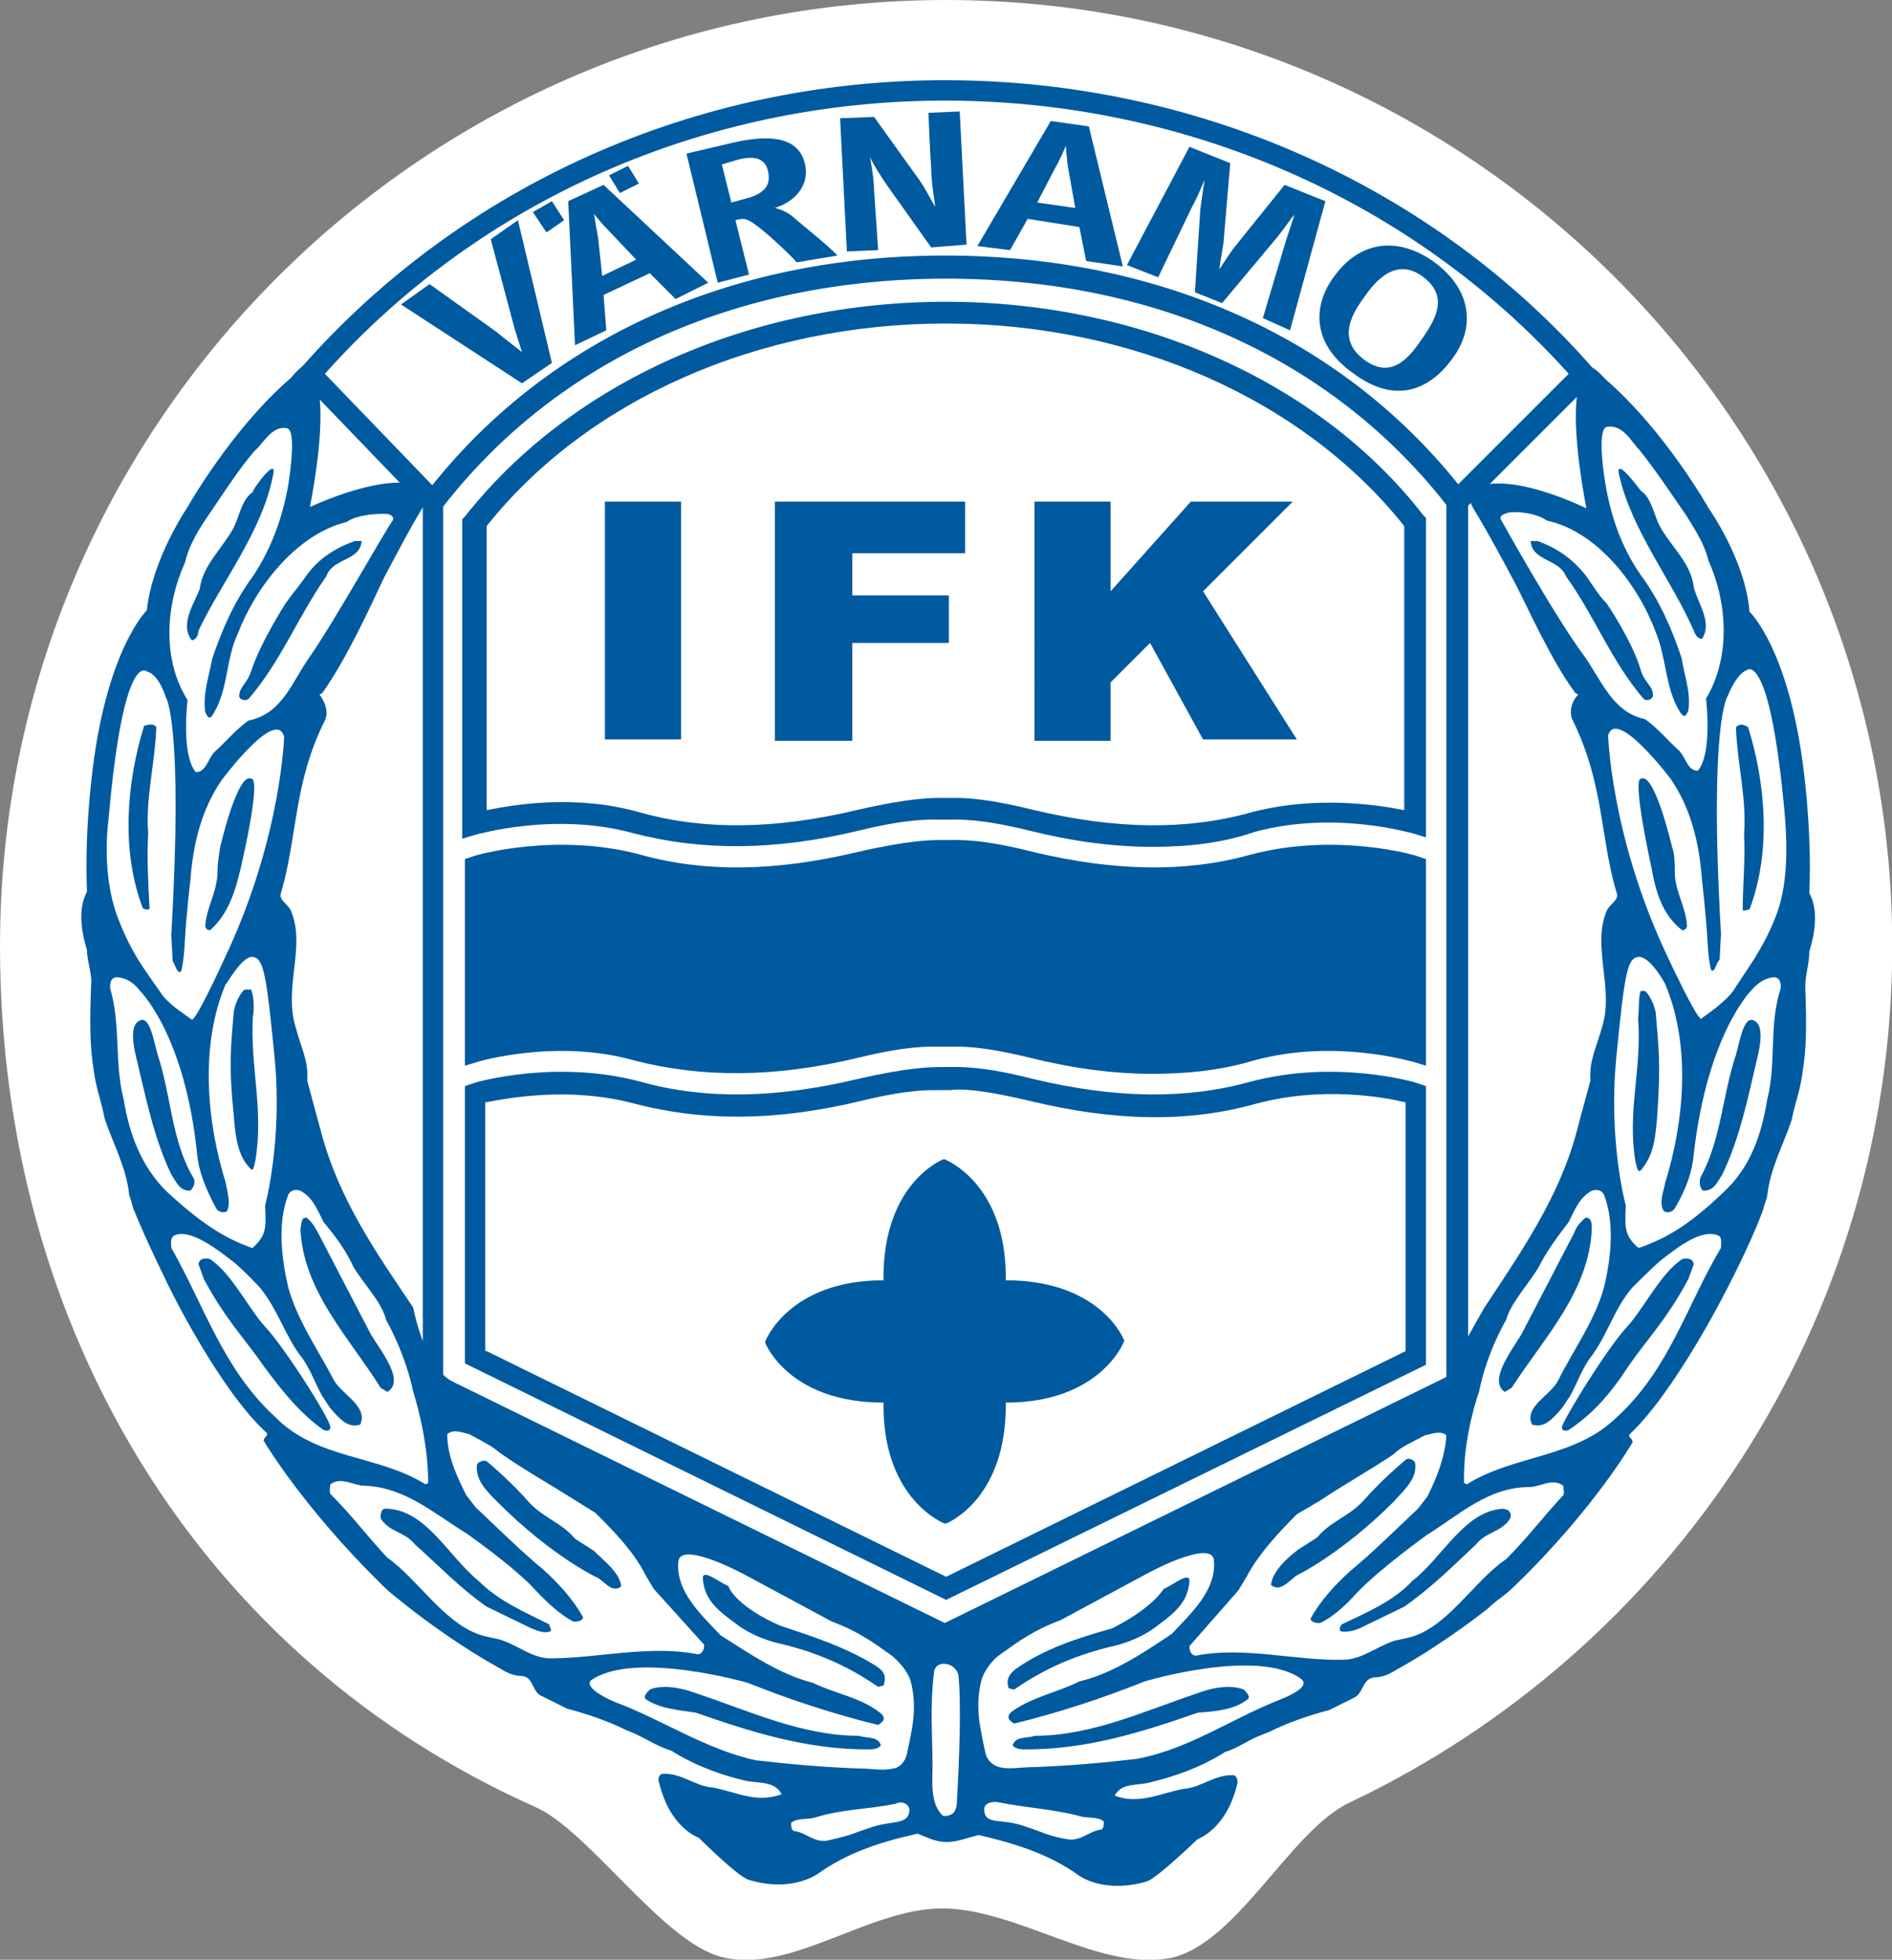 <svg height="315.939" width="305" xmlns="http://www.w3.org/2000/svg"><rect width="100%" height="100%" fill="#808080" stroke="none"/><g transform="translate(-97.5 -111.018)"><path d="m496.396 260.15c0 98.417-57.704 183.38-141.253 223.031-15.222 7.079-29.028 36.109-46.022 40.357-18.407 4.248-40.358-12.744-60.182-12.744-19.117 0-39.296 16.992-56.997 12.744-15.577-3.541-35.048-33.278-49.208-39.296-86.381-38.587-139.13-123.551-139.13-224.092 0-135.942 110.454-246.396 246.396-246.396 135.942 0 246.396 110.454 246.396 246.396z" fill="#fff" transform="translate(95.27 102.505) scale(.619)"/><g transform="translate(95.27 102.505) scale(.619)"><path d="m246.106 492.74c4.957 1.769 7.788 0 12.39-1.063 9.204 2.124 18.41 4.955 26.197 10.62 4.957 3.187 12.037 3.187 17.702 1.416 2.831-1.062 13.098-10.974 13.098-10.974 0 0 7.435-2.479 10.267-14.162.354-.707 0-2.124-.708-2.478-4.956-.354-8.496 3.187-13.099 3.54-6.02 1.062-11.682 4.248-18.055 1.771 1.77-3.54 6.373-2.478 9.559-3.54 12.036-2.832 19.116-7.789 19.116-7.789 3.541-1.063 6.019-3.187 9.913-4.602l1.77-.709c4.956-2.478 10.267-4.248 15.577-5.664l6.372-3.186c2.478-1.063 2.124-4.957 5.311-5.311 2.478 0 4.248-1.062 6.019-2.124 12.744-7.081 23.719-15.931 23.719-15.931 2.124-2.124 4.248-3.187 6.726-5.664 20.888-20.179 30.8-37.525 30.8-37.525 0-1.063-1.416-1.417-.707-2.124 11.683-10.976 24.78-36.819 24.78-36.819 0 0 6.727-12.744 9.912-21.594.354-1.417.709-2.124 1.063-3.541.708-7.079 4.248-13.451 6.372-19.824 1.062-5.31 2.124-7.081 2.832-12.392 1.063-6.372 1.063-12.39.709-22.303 0-3.186 1.062-6.018 1.062-9.204 1.416-4.603 2.479-10.621 0-15.223.354-8.497 0-16.639-.708-24.782l-.354-3.54c-3.541-34.694-14.516-44.96-14.516-44.96-1.062-13.453-10.62-26.905-10.62-26.905 0 0-11.329-20.18-26.905-33.632 0 0-4.248-4.956-4.603-2.478 0 0-6.726 2.124-.354 36.11 0 0-20.533-10.267-29.737-4.957 0 0-2.124 1.062.708 5.664 2.831 4.602 7.08 12.391 10.266 18.409 3.187 6.019 9.559 20.533 15.931 29.03l.709.354c-1.771 1.77-2.479 4.602-1.416 6.726 8.142 16.639 7.08 30.091 11.328 44.606 1.062 2.124-1.77 3.186-2.479 4.956-3.895 9.205 1.771 19.824-1.062 29.738-1.771 6.372-3.54 9.203-3.187 14.514 0 0-2.832 10.268-3.539 13.1-4.604 17.348-14.516 31.507-24.074 46.022 0 0-4.602 7.787-10.62 19.47 0 0-1.771 4.248-12.391 10.268-10.621 6.373-16.993 3.187-36.11 16.639 0 0-7.079 3.186-28.321 14.868-20.887 11.683-27.613 9.205-44.252 21.241l-3.894 1.416c-6.373 4.956-9.205 0-9.205 0-16.639-12.39-25.843-11.328-47.084-23.011-20.887-11.683-27.967-13.808-27.967-13.808-18.763-13.452-25.843-11.328-36.11-17.347-10.62-6.372-12.39-10.267-12.39-10.267-7.789-3.54-10.621-19.471-10.621-19.471-9.559-14.16-19.471-28.321-24.074-46.021-.708-2.479-3.54-13.1-3.54-13.1.354-5.311-1.417-7.788-3.186-14.514-2.833-10.267 2.832-20.533-1.062-29.738-.708-1.771-3.541-2.833-2.479-4.957 4.248-14.869 3.186-28.321 11.328-44.606 1.063-2.124 0-4.956-1.416-6.726l.708-.354c6.372-8.851 13.099-23.72 15.931-29.738 3.186-6.018 7.08-13.452 9.913-18.055 2.832-4.603.708-5.665.708-5.665-8.851-4.956-29.737 4.957-29.737 4.957 6.372-33.632-.354-36.109-.354-36.109-.354-2.833-4.602 2.478-4.602 2.478-15.577 13.453-26.906 33.632-26.906 33.632 0 0-9.204 13.453-10.621 26.905 0 0-10.975 10.62-14.514 44.96l-.354 3.541c-.708 7.788-1.062 16.284-.708 24.781-2.479 4.602-1.417 10.621 0 15.223 0 3.186 1.416 6.019 1.062 9.205-.354 9.911-.354 15.576.708 22.303.708 4.955 1.77 7.079 2.832 12.39 2.124 6.372 5.665 12.745 6.373 19.824.354 1.063.708 2.124 1.062 3.541 3.54 8.852 9.913 21.596 9.913 21.596 0 0 12.745 25.842 24.781 36.817.708.707-.708 1.062-.708 2.124 0 0 9.913 16.992 30.8 37.525 2.478 2.479 4.602 3.895 6.726 5.665 0 0 10.975 8.85 23.72 15.931 1.77 1.062 3.54 2.124 6.018 2.124 3.186.354 2.478 4.248 5.31 5.311l6.373 3.186c5.31 1.416 10.62 3.187 15.576 5.664l1.771.709c3.894 1.769 6.373 3.539 9.912 4.602 0 0 7.081 4.956 19.117 7.788 3.186.708 7.789 0 9.558 3.541-6.726 2.478-12.036-.709-18.055-1.771-4.602-.354-8.142-3.895-13.098-3.54-1.062.354-1.062 1.77-.708 2.478 2.833 11.683 10.267 14.16 10.267 14.16 0 0 10.266 10.268 13.098 10.976 5.665 1.77 12.391 1.77 17.701-1.417 7.788-5.664 16.639-8.496 26.197-10.62" fill="#005a9f"/><path d="m84.32 184.745c-4.603 6.372-7.081 14.869-15.931 16.639-3.186 2.124-6.372 6.018-8.851 8.142-1.77 1.77-2.124 4.956-4.602 5.31h-.354c-3.894-4.602-2.124-18.763-2.124-18.763-6.727-10.62-5.665-24.781-.708-35.756 1.063-4.248 2.832-7.435 5.664-11.683 3.895-5.664 8.143-12.39 12.391-17.346 2.478-2.125 4.602-6.727 8.496-6.019 2.832.354.354 14.869.354 14.869-1.416 8.143-4.249 16.285-9.205 23.719-4.956 6.726-8.142 14.161-10.62 21.595-.708 4.248-2.479 8.85-1.77 13.807.354.708 1.062 2.478 2.124.354 3.894-6.372 3.186-14.16 6.373-20.887 4.602-12.037 15.222-25.844 28.321-29.03 2.479-1.77 7.08-2.124 9.913-2.124 1.062 0 2.478.354 2.125 1.771-.355-.354-14.516 25.135-21.596 35.402z" fill="#fff"/><path d="M74.762 137.307c-2.832 14.869-13.453 27.967-19.471 40.712 0 1.062-.708 2.478-1.77 2.478-3.186-4.249.708-9.559 2.124-13.453.708-6.018 6.019-10.621 8.851-15.931 1.416-2.832 2.125-7.435 4.956-9.205-.355-.353 6.372-9.557 5.31-4.601zM77.948 170.938c1.77-2.478 3.541-4.602 5.31-7.08 3.187-4.603 7.789-7.435 12.745-9.205h1.77v0c-.354 5.311-7.434 4.249-9.204 9.205-7.435 10.62-11.683 21.949-20.179 31.861-.708.708-2.478.354-2.478-.708 0-2.478 2.124-3.186 3.186-6.727 2.478-7.433 8.85-17.346 8.85-17.346z" fill="#005a9f"/><path d="m53.521 279.267c-2.478-1.77-6.372-4.248-8.142-7.08-3.895-5.664-7.435-9.912-10.975-19.117-3.186-8.142-3.541-18.055-2.479-26.551 3.895-43.898 9.913-37.879 9.913-37.879 3.187.708 4.956 6.726 4.956 6.726 0 0 4.603 6.372 1.417 61.953l.354 6.727c.708 1.062 1.062 3.186 2.124 2.832 0 0 .708-1.416 1.062-8.142.354-6.727 1.416-15.577 1.416-15.577.708-9.558 2.833-18.408 8.143-26.197 0 0 14.161-19.117 16.285-11.329 0 0-.708 25.489-14.515 55.581-9.205 20.177-9.559 18.053-9.559 18.053z" fill="#fff"/><path d="M44.316 203.154c-.354 9.558-2.833 18.409-2.124 27.613-.354 6.372 0 13.099.354 19.471 0 .708-1.416.354-1.77 0-5.664-14.869-4.248-32.57.354-47.439 1.062-.353 2.478-.707 3.186.355zM66.265 239.971c-1.416 6.019-3.186 11.683-7.789 15.931-.708.354-1.416-.354-1.416-1.062.354-4.956 3.186-8.85 3.186-14.16 0-1.771.354-4.249.708-6.373 0 0 4.603-19.825 8.142-17.701.001 0 2.834-1.416-2.831 23.365z" fill="#005a9f"/><path d="m69.451 262.982c2.832.354 3.541 4.602 5.665 26.197 2.124 21.596-2.478 38.589-2.478 38.589.354 6.372 0 7.787-2.832 10.62-.354.353-.354.353-.708.353-5.664-2.124-11.683-4.955-22.303-14.868-6.372-6.373-9.558-14.869-10.974-23.718-2.478-9.559-.708-19.472-3.54-29.03 0-1.062 0-2.479 1.416-2.832 0 0 3.54-.354 6.373 3.539 0 0 11.682 11.33 14.869 42.482.354 4.248 2.124 8.851 4.956 14.161.354.707 1.77 1.417 2.832.707 1.062-2.124 0-5.31-.354-7.434-4.957-15.932-6.727-35.756 0-51.686.352.001 4.247-7.434 7.078-7.08z" fill="#fff"/><path d="M69.097 271.832c.708 1.771.708 5.311.354 6.728-.708 13.099 2.832 24.072.708 37.172-.708 3.54-.708 3.186-2.478 1.062-2.479-3.541-2.833-8.142-3.187-12.39-1.416-13.807-.708-18.41 0-27.261.354-2.124 1.77-4.956 2.832-5.663h1.77v.352zM44.67 288.473c3.541 10.62 3.541 22.303 9.205 31.861.708 1.062.354 2.477-.708 3.539-2.832 0-3.54-2.124-4.956-4.249-4.603-9.558-6.727-20.531-9.204-30.799-.708-2.832-1.417-7.435.354-8.85 3.185-2.832 4.247 4.957 5.309 8.498z" fill="#005a9f"/><path d="m89.63 380.516c2.478 2.832 4.603 5.311 7.789 4.249 2.124-4.604-4.603-7.789-6.727-11.328-4.248-8.144-9.559-15.578-12.037-24.428-1.77-7.789-2.832-16.64 0-24.074.708-1.414 2.124-1.414 3.186-1.062 3.186 1.771 4.248 4.603 6.019 8.144v0c3.54 4.248 6.018 7.787 7.788 11.683 2.479 4.248 7.435 9.203 8.497 13.807 0 0 4.957 8.496 7.081 18.762 0 0 3.894 11.683 3.894 23.72l-.708.353c-12.391-7.786-28.322-6.372-39.296-17.699-13.453-12.391-18.409-29.03-26.905-43.899 0-1.062-.354-2.477.708-3.186 4.248-2.125 12.037 4.248 14.869 6.372 2.478 1.771 7.434 7.081 7.434 7.081 4.957 6.019 6.727 13.098 11.329 18.763 2.124 3.187 3.186 6.372 4.956 9.559z" fill="#fff"/><path d="M72.638 359.275c-4.249-4.604-8.851-14.162-14.515-17.7-1.062 0-2.479-.355-2.833 1.414l1.416 3.896c5.665 10.621 10.975 15.932 15.577 22.656 4.957 6.727 9.559 12.392 15.577 16.64 0 0 1.77.708 1.77-.709.354-1.415-11.682-20.532-16.992-26.197zM100.251 361.399c2.832 4.603 8.851 12.037 4.248 14.868l-1.77-1.062c-8.143-13.1-20.179-25.135-20.887-41.42.354-1.063 0-3.187 1.771-2.832 1.77 1.77 1.77 2.124 2.832 3.894z" fill="#005a9f"/><path d="m186.985 442.115c0 1.062-.354 2.478-1.77 2.478-12.39-2.478-26.197 1.063-38.234 1.063-4.956 0-8.496-3.54-13.452-4.956l-3.187-.708c-10.267-2.124-17.701-14.869-25.843-20.533-5.31-5.665-9.204-10.975-14.869-16.639-.354-.708 0-1.77 0-2.479 2.832-2.124 6.018.355 8.851.355 10.621.354 18.409 7.434 26.551 12.391 0 0 12.745 8.851 18.409 15.223 6.019 6.372 9.558 7.788 9.558 7.788.708 0 2.125 0 2.479-1.063-2.479-4.602-6.373-8.85-10.267-12.39-6.019-4.957-12.037-10.976-17.701-16.285l-2.478-3.187c-2.479-4.957-4.957-10.267-4.957-15.93 1.771-1.417 3.895-.354 5.665 0v0c3.186 1.77 5.664 2.831 8.142 4.955 6.019 4.249 12.391 7.789 19.117 12.036l5.665 3.541c4.603 4.603 9.913 9.912 13.099 16.285l2.124 3.539z" fill="#fff"/><path d="M158.31 417.688c2.478 2.479 6.727 5.664 7.081 9.205-2.479 2.124-4.603-1.771-6.727-2.479 0 0-11.683-5.664-25.135-19.117-2.833-2.832-6.373-6.019-5.665-10.267.708-.708 1.77-1.063 2.478-.708 0 0 6.018 4.956 10.974 10.621 3.895 4.248 8.497 5.311 12.037 9.559zM130.342 432.203c-7.081-4.957-12.391-10.621-18.763-16.286-2.478-3.186-6.726-3.186-8.85-6.726 0-1.416 0-2.832 2.124-2.478 9.913.707 15.577 12.39 23.365 18.762v0c5.311 5.311 12.036 8.143 18.409 11.329 0 .708.708 1.063.354 1.771-1.416.707-3.186 0-4.956-.708z" fill="#005a9f"/><path d="m157.602 451.319c11.329-7.789 40.712.708 40.712.708 10.621 4.248 22.303 8.143 33.986 10.975 1.77-1.062 2.124-2.124 0-3.54-5.31-3.894-11.329-4.603-16.993-7.435-8.497-2.124-16.285-7.435-24.074-12.39-4.956-5.311-11.683-11.329-10.974-19.117.354-5.311 14.869 2.124 14.869 2.124l2.124 1.062 23.011 12.391c6.727 2.479 10.621 5.31 15.577 8.851 2.124 1.77 4.248 4.248 4.957 6.727 1.77 7.08.354 12.391-1.062 19.116-.708 2.479-2.479 3.54-3.541 3.54-2.832.709-5.31 0-9.204 0-9.205-.354-17.347-1.062-26.551-2.124-13.099-2.831-24.427-10.62-36.818-15.223-8.851-3.895-6.019-5.665-6.019-5.665z" fill="#fff"/><path d="m206.81 437.158v0c8.497 2.833 17.347 5.665 25.135 10.621 2.124 1.416 2.478 2.832 1.77 4.956l-1.416.354c-8.143-5.664-16.639-9.203-25.843-11.327-3.187-.709-7.789-2.479-10.975-4.957-4.249-3.187-8.497-6.019-8.85-12.036 0-2.479 4.248 1.063 6.726 2.124 0 .707 2.832 5.664 13.453 10.265z" fill="#005a9f"/><path d="m252.831 482.473c0 3.187-1.062 4.248-3.539 4.248-3.54-2.832-2.833-9.558-2.833-12.391 0-8.85-.708-15.576.354-24.78 0-1.416 1.062-2.479 2.478-2.479 3.187 0 3.895 2.832 3.895 2.832 1.062 9.913-.355 32.57-.355 32.57z" fill="#fff"/><path d="m185.215 454.859v0c13.807 4.603 27.259 10.975 42.128 10.975 1.771.708 4.957 0 5.665 2.479-.708 1.063-2.479 1.063-3.541 1.063-15.931 0-30.445-4.604-44.606-9.559-4.602-.709-9.559-1.063-13.098-3.541-.708-.707.354-1.77 1.062-2.478 0 0 3.894-2.124 12.39 1.061z" fill="#005a9f"/><path d="M240.441 484.951c0 3.54-3.186 3.186-6.727 3.895-2.124.354-3.894 1.062-6.018 1.77-3.54 1.416-5.664 1.77-8.496 2.479-3.541.708-5.665-2.124-8.851-2.479-.708-.354-.708-1.062-.708-2.124 1.77-1.416 4.248-.708 6.372-1.416 6.727-2.124 13.807-2.124 20.887-3.54 1.063-.71 3.187-.354 3.541 1.415zM394.438 148.989c-.354-1.063 1.063-1.417 2.125-1.77 2.832-.354 7.434.354 9.912 2.124 13.099 2.832 23.72 16.639 28.321 29.029 2.832 6.727 2.478 14.869 6.372 20.888 1.416 2.124 1.771 0 2.124-.354.709-4.956-1.062-9.204-1.771-13.807-2.478-7.434-5.663-14.869-10.62-21.595-4.956-7.08-7.788-15.222-9.204-23.719 0 0-2.479-14.161.354-14.869 4.249-.708 6.373 3.894 8.497 6.018 4.248 5.311 8.496 11.683 12.391 17.347 2.832 4.602 4.602 7.434 5.664 11.683 4.957 10.974 5.664 25.135-.708 35.755 0 0 1.771 14.161-2.124 18.763h-.354c-2.478-.354-2.832-3.54-4.602-5.31-2.479-2.124-5.665-6.018-8.851-8.143-8.497-1.77-11.328-10.266-15.932-16.638-7.432-9.913-21.594-35.402-21.594-35.402z" fill="#fff"/><path d="M430.902 141.555c2.832 1.77 3.541 6.727 4.957 9.204 2.832 5.311 8.143 9.559 8.85 15.931 1.063 4.249 4.957 9.205 2.124 13.453-1.062 0-1.77-1.062-2.124-2.124-5.664-13.099-16.284-26.198-19.471-40.712-1.061-4.956 5.664 4.248 5.664 4.248zM430.902 188.285c1.063 3.541 3.187 3.894 3.187 6.727-.354 1.062-1.77 1.416-2.479.708-8.496-9.913-12.744-21.595-20.179-31.861-1.771-4.603-8.85-3.894-9.205-9.205v0h1.771c4.957 1.77 9.205 4.602 12.745 9.205 1.771 2.478 3.186 4.956 5.31 7.08 0-.001 6.726 9.912 8.85 17.346z" fill="#005a9f"/><path d="m436.921 260.858c-13.807-30.091-14.515-55.581-14.515-55.581 2.124-7.435 16.285 11.328 16.285 11.328 5.311 7.789 7.435 16.639 8.142 26.198 0 0 1.063 9.204 1.417 15.577.354 6.727 1.062 8.142 1.062 8.142 1.063.354 1.063-1.77 2.124-2.832l.354-6.727c-3.187-55.58 1.771-61.953 1.771-61.953 0 0 2.124-5.664 4.955-6.727 0 0 6.019-5.664 9.913 37.88.707 8.851.707 18.763-2.479 26.551-3.54 8.851-7.435 13.453-10.975 19.116-1.771 2.479-5.664 5.311-8.143 7.082.001.355-.353 2.479-9.911-18.054z" fill="#fff"/><path d="M455.685 203.154c1.062-1.062 2.124-.708 3.186 0 4.603 14.869 6.018 32.569.354 47.438-.354 0-1.771.708-1.771 0 0-6.018.709-13.098.355-19.471.707-9.558-1.771-18.409-2.124-27.967zM430.902 216.606c3.541-2.124 8.143 17.701 8.143 17.701.709 1.77.709 4.602.709 6.373 0 5.31 2.831 8.85 3.186 14.16 0 .708-.708 1.417-1.417 1.062-4.955-3.894-6.726-9.912-7.788-15.931-5.31-24.781-2.833-23.365-2.833-23.365z" fill="#005a9f"/><path d="m437.274 270.063c6.728 15.93 4.957 35.754 0 51.686-.354 2.124-1.77 5.31-.354 7.434 1.063.71 2.478 0 2.833-.707 3.186-5.311 4.602-9.913 4.955-14.161 3.541-31.152 14.869-42.482 14.869-42.482 3.186-3.894 6.372-3.539 6.372-3.539 1.417.354 1.417 1.77 1.417 2.832-3.187 9.559-1.063 19.472-3.541 29.03-1.416 8.849-4.248 17.345-10.975 23.718-10.62 10.268-16.639 12.744-22.303 14.868 0 0-.354 0-.709-.353-2.831-2.833-3.186-4.248-2.831-10.62 0 0-4.603-16.641-2.479-38.589 2.124-21.595 2.832-25.843 5.665-26.197 3.188-.355 7.081 7.08 7.081 7.08z" fill="#fff"/><path d="M430.902 271.832h1.063c1.062.71 2.479 3.541 2.832 5.665.708 8.852 1.416 13.1.354 27.259-.354 4.248-.707 8.851-3.186 12.392-1.416 2.124-1.77 2.477-2.479-1.062-2.124-13.1 1.771-24.075.709-37.172.354-2.124 0-5.31.707-7.082zM455.685 288.473c1.062-3.541 2.124-11.33 5.31-8.497 1.77 1.415 1.063 6.018.354 8.85-2.478 10.62-4.602 21.241-9.204 30.799-1.416 2.125-2.124 4.249-4.956 4.249-1.062-.708-1.062-2.478-.708-3.539 5.309-9.56 5.663-21.242 9.204-31.862z" fill="#005a9f"/><path d="m412.494 377.33c1.771-3.187 2.832-6.372 4.956-9.559 4.602-5.665 6.372-13.1 11.328-18.763 0 0 5.311-5.31 7.435-7.081 2.832-2.124 10.267-8.497 14.868-6.372 1.063.354.709 2.124.709 3.186-8.851 14.869-13.453 31.509-26.905 43.899-10.976 10.975-26.906 9.913-39.296 17.699l-.708-.353c-.354-12.037 3.895-23.72 3.895-23.72 2.124-10.62 7.079-18.762 7.079-18.762 1.063-4.248 6.019-9.559 8.496-13.807 1.771-3.541 4.249-7.082 7.789-11.683v0c1.77-3.541 2.832-6.372 6.018-8.144 1.063-.353 2.479-.353 3.187 1.062 2.833 7.435 1.771 16.641 0 24.074-2.478 8.85-7.788 15.932-12.036 24.428-2.124 3.894-8.85 6.725-6.726 11.328 3.186 1.062 5.31-1.417 7.788-4.249z" fill="#fff"/><path d="M410.37 385.472c0 1.417 1.77.709 1.77.709 6.373-4.248 10.975-9.558 15.576-16.64 4.604-6.725 9.913-12.035 15.577-22.656l1.416-3.896c-.354-1.77-1.77-1.414-2.831-1.414-5.665 3.538-10.268 13.097-14.516 17.7-5.31 5.665-16.992 24.782-16.992 26.197zM413.556 334.848c.709-1.77 1.063-2.124 2.833-3.894 1.769-.354 1.769 1.77 1.769 2.832-.707 16.285-12.39 28.32-20.886 41.42l-1.771 1.062c-4.248-2.831 1.416-10.266 4.248-14.868z" fill="#005a9f"/><path d="m326.114 427.955l2.124-3.541c3.186-6.018 8.496-11.683 13.098-16.285l6.02-3.539c6.372-4.25 12.744-7.788 19.116-12.036 2.124-2.124 4.956-3.187 8.142-4.958v0c1.771-.353 4.248-1.415 5.665 0-.354 5.665-2.479 10.976-4.956 15.932l-2.479 3.187c-5.664 5.31-11.682 11.328-17.701 16.284-3.895 3.54-7.787 7.788-10.267 12.391.354 1.063 1.771 1.063 2.479 1.063 0 0 3.893-1.417 9.558-7.789 6.018-6.372 18.409-15.223 18.409-15.223 8.496-5.311 15.931-12.39 26.551-12.39 2.833 0 6.019-2.479 8.851-.354 0 .707.354 1.77 0 2.478-5.311 5.665-9.204 10.976-14.869 16.639-8.496 5.664-15.576 18.409-25.843 20.533l-3.187.708c-4.602 1.416-8.496 4.957-13.452 4.957-12.037.354-25.844-3.541-38.234-1.063-1.416 0-1.77-1.417-1.77-2.479z" fill="#fff"/><path d="M346.646 414.148c3.54-4.249 8.143-5.311 12.036-9.559 4.957-5.664 10.976-10.622 10.976-10.622.707-.707 2.124 0 2.478.71.708 4.248-3.187 7.434-5.664 10.266-13.453 13.453-25.136 19.117-25.136 19.117-1.77 1.062-4.248 4.602-6.726 2.478.354-3.54 4.248-7.08 7.08-9.204zM357.621 437.867c-1.77.708-3.54 1.062-4.956.708-.354-1.063 0-1.063.354-1.771 6.727-3.187 13.453-6.019 18.409-11.329v0c7.789-6.018 13.453-18.055 23.365-18.762 2.124 0 2.479 1.415 2.124 2.478-2.124 3.54-6.373 3.54-8.851 6.726-6.019 5.665-11.683 11.329-18.763 16.286z" fill="#005a9f"/><path d="m336.38 456.63c-12.39 4.956-23.365 12.745-36.818 15.223-9.203 1.062-17.346 1.771-26.551 2.124-3.894 0-6.373.708-9.204 0-1.063-.354-2.831-1.063-3.541-3.54-1.414-6.727-2.831-12.037-1.062-19.117.709-2.479 2.833-5.31 4.957-6.727 4.956-3.54 8.85-6.372 15.576-8.85l23.011-12.392 2.124-1.062c0 0 14.515-7.435 14.87-2.124.707 7.789-6.02 13.807-10.975 19.116-7.435 4.957-15.224 10.268-24.074 12.392-5.663 2.832-11.683 3.895-16.993 7.434-2.124 1.416-1.77 2.479 0 3.54 11.683-2.831 23.365-6.726 33.985-10.974 0 0 29.384-8.851 40.713-.709.354.355 3.187 2.125-6.018 5.666z" fill="#fff"/><path d="M306.644 427.6c2.477-1.062 6.726-4.602 6.726-2.124-.354 6.019-4.602 8.852-8.85 12.037-3.187 2.479-7.789 4.249-10.976 4.956-9.204 2.124-17.7 5.665-25.844 11.329l-1.415-.354c-.709-2.125 0-3.541 1.77-4.957 7.435-5.311 16.285-8.143 25.135-10.62v0c10.62-5.31 13.454-10.267 13.454-10.267zM327.529 453.798c.709.708 1.771 1.771 1.063 2.478-3.54 2.832-8.496 3.187-13.099 3.541-14.16 4.955-28.676 9.559-44.606 9.559-1.063 0-2.832 0-3.539-1.063.707-2.479 3.894-1.771 5.663-2.479 14.868 0 28.322-6.372 42.128-10.975v0c8.142-3.185 12.39-1.061 12.39-1.061z" fill="#005a9f"/><path d="m259.913 484.951c0-1.77 2.477-2.125 3.894-1.77 7.08 1.415 14.161 1.77 20.887 3.539 2.124.709 4.603 0 6.372 1.416 0 1.063 0 1.771-.707 2.124-3.187.354-5.311 3.187-8.852 2.479-2.477-.355-4.956-1.063-8.496-2.479-2.124-.707-3.894-1.415-6.018-1.77-3.893-.707-7.08.001-7.08-3.539z" fill="#fff"/></g><g fill="#005a9f" transform="translate(95.27 102.505) scale(.619)"><path d="M161.142 144.387h19.825v61.953h-19.825zM205.748 144.387h49.207v13.453h-29.382v10.974h25.135v12.391h-25.135v25.489h-20.179v-62.307zM273.011 144.387h19.826v23.365l20.886-23.365h26.552l-23.365 23.365 24.427 38.588h-24.427l-13.807-25.135-10.266 10.267v15.223h-19.826z"/></g><path d="m303.81 234.307c-10.266 0-20.886-1.416-32.214-4.248-13.1-3.186-18.055-2.833-20.888-2.833-.354 0-.708 0-1.062 0h-.354c-.354 0-.708 0-1.062 0-2.478 0-7.789-.354-20.887 2.833-21.949 5.31-41.066 5.31-58.767.708-20.533-5.665-40.712.354-41.066.354l-3.54 1.062v-83.194l.708-.708c27.614-35.048 74.343-55.935 125.322-55.935v0c50.624 0 97.355 20.887 124.26 55.581l.709.708v83.194l-3.541-1.062c-.354 0-20.18-6.018-41.065-.354-8.143 2.832-16.994 3.894-26.553 3.894zm-51.331-12.744c3.187 0 9.204.354 20.532 3.187 20.888 4.956 39.297 5.31 55.935.708 16.993-4.602 33.278-2.124 40.358-.708v-73.99c-26.198-32.925-70.804-52.749-119.304-52.749v0c-48.854 0-93.46 19.825-119.658 52.748v73.99c7.081-1.417 23.365-4.249 40.358.708 16.639 4.603 35.048 4.249 55.935-.708 13.807-3.187 19.471-3.187 22.303-3.187.354 0 .708 0 .708 0h .354c.354 0 .354 0 .708 0 .709.001 1.062.001 1.771.001z" fill="#005a9f" transform="translate(95.27 102.505) scale(.619)"/><g fill="#005a9f" transform="translate(95.27 102.505) scale(.619)"><path d="m372.136 287.41c0 0-20.888-6.372-42.481-.354-21.596 6.018-42.128 3.187-57.352-.354-15.223-3.539-20.179-2.832-22.303-2.832h-.354c-2.125 0-7.081-.707-22.303 2.832-15.222 3.541-35.755 6.727-57.351.709-21.595-6.02-42.482.353-42.482.353v-48.145c0 0 20.888-6.373 42.482-.354 21.595 6.018 42.482 2.832 57.351-.708 15.223-3.541 20.179-2.833 22.303-2.833h.354c2.124 0 7.08-.708 22.303 2.833 15.224 3.54 35.756 6.726 57.352.708 21.594-6.018 42.481.354 42.481.354z"/><path d="m303.81 293.428c-10.266 0-20.886-1.417-32.214-4.248-13.1-3.187-18.055-2.831-20.888-2.831-.354 0-.708 0-1.062 0h-.354c-.354 0-.708 0-1.062 0-2.478 0-7.789-.355-20.887 2.831-21.949 5.311-41.066 5.311-58.767.707-20.179-5.662-40.358.355-40.358.355l-3.54 1.062v-53.81l2.124-.708c.708-.354 21.949-6.373 43.898-.354 16.639 4.602 35.048 4.249 55.935-.708 13.807-3.187 19.471-3.187 22.303-3.187.354 0 .708 0 .708 0h .354c.354 0 .354 0 .708 0 2.833 0 8.497-.354 22.303 3.187 20.888 4.957 39.297 5.31 55.935.708 22.303-6.019 43.19 0 43.898.354l2.125.708v53.81l-3.541-1.062c-.354 0-20.18-6.018-41.065-.355-8.143 2.479-16.994 3.541-26.553 3.541zm-51.331-12.744c3.187 0 9.204.354 20.532 3.186 20.888 4.956 39.297 5.311 55.935.708 16.993-4.602 33.278-2.124 40.358-.708v-42.127c-5.664-1.417-21.948-4.248-38.941.354-17.701 4.957-36.818 4.603-58.767-.708-13.1-3.186-18.055-2.832-20.888-2.832-.354 0-.708 0-1.062 0h-.354c-.354 0-.708 0-1.062 0-2.478 0-7.789-.354-20.887 2.832-21.949 5.311-41.066 5.311-58.767.708-16.993-4.602-33.278-1.416-38.942-.354v42.127c7.081-1.416 23.365-4.248 40.358.708 16.639 4.603 35.047 4.248 55.935-.708 13.807-3.186 19.47-3.186 22.303-3.186.354 0 .708 0 .708 0h1.062c.354 0 .354 0 .708 0 .709 0 1.062 0 1.771 0z"/></g><path d="m250 430.433l-125.322-61.599v-72.22l2.124-.708c.708-.354 21.949-6.372 43.898-.354 16.639 4.604 35.048 4.248 55.935-.707 13.807-3.187 19.471-3.187 22.303-3.187.354 0 .708 0 .708 0h .354c.354 0 .354 0 .708 0 2.833 0 8.497-.354 22.303 3.187 20.888 4.955 39.297 5.311 55.935.707 22.303-6.018 43.19 0 43.898.354l2.125.708v72.574zm-119.658-64.786l119.658 58.767 119.658-58.767v-64.785c-5.665-1.417-21.949-4.248-38.942.354-17.701 4.956-36.817 4.601-58.768-.709-13.452-3.187-18.407-3.187-20.886-2.832-.355 0-.708 0-1.063 0h-.354c-.354 0-.708 0-1.062 0-2.478 0-7.788-.354-20.887 2.832-21.949 5.31-41.065 5.31-58.767.709-16.993-4.603-33.277-1.417-38.942-.354v64.785z" fill="#005a9f" transform="translate(95.27 102.505) scale(.619)"/><path d="m239.921 337.138c-14.461 0-18.624-8.545-19.062-9.64v-.219c0 0 3.725-9.86 19.062-9.86v-.438c0-14.461 8.545-18.625 9.641-19.062h.219c0 0 9.859 3.725 9.859 19.062v.438c14.461 0 18.625 8.545 19.063 9.642v.218c0 0-3.725 9.86-19.063 9.86v.439c0 14.461-8.545 18.624-9.64 19.062h-.219c0 0-9.86-3.725-9.86-19.062z" fill="#005a9f"/><path d="m249.646 442.823l-1.062-.708-134.881-66.202v-232.588l.708-.708c30.445-40.004 78.592-62.307 135.234-62.307 56.643 0 104.789 21.949 135.588 61.953l.708.708v2.832 230.11zm-130.632-70.449l130.632 64.077 130.632-64.077v-227.633c-29.737-37.879-76.113-59.121-130.632-59.121-54.519.354-100.895 21.241-130.632 59.475v.708z" fill="#005a9f" transform="translate(95.27 102.505) scale(.619)"/><path d="m116.536 148.635l-36.109-37.525 1.77-1.771c41.774-47.438 102.665-74.697 167.45-74.697v0c65.493 0 126.738 27.259 168.511 74.697l1.771 2.124-37.172 37.172-1.77-2.478c-29.739-38.588-76.115-59.829-130.987-59.829-54.873 0-101.603 21.241-131.34 59.829zm-28.322-37.526l27.968 29.029c30.799-38.588 78.237-59.475 133.464-59.475 55.581 0 102.665 21.241 133.464 59.475l29.029-29.029c-40.712-45.314-99.832-71.157-162.494-71.157-62.306 0-121.073 25.843-161.431 71.157z" fill="#005a9f" transform="translate(95.27 102.505) scale(.619)"/><g fill="#005a9f" transform="translate(95.27 102.505) scale(.619)"><path d="m147.335 108.277-7.789 5.31-31.506-20.532 7.434-5.311 17.347 12.391c2.124 1.77 6.727 5.31 6.727 5.31 0 0-1.77-5.31-2.479-8.142l-5.664-21.241 7.081-4.957zM179.55 91.638l-6.726-6.727-12.037 5.665.708 9.204-8.142 3.895-1.77-37.526 9.204-4.248 27.259 25.489zm-16.992-17.346c-1.416-1.416-4.248-4.602-4.248-4.956 0 .354.708 4.602 1.062 6.372l1.062 9.913 8.851-4.248zM211.058 82.08c-.708-1.062-7.081-7.08-9.913-9.204-2.832-2.124-3.54-2.478-6.018-1.771l3.54 14.161-8.142 2.124-8.143-33.631 12.036-2.833c9.205-2.124 16.993-1.77 18.764 5.31 1.416 5.311-2.125 9.913-7.789 11.683 1.77.354 3.894 1.417 5.31 2.833 2.124 1.77 9.913 8.142 10.975 9.559zm-15.931-26.552-3.54 1.063 2.478 9.913 3.894-1.062c5.31-1.417 6.373-3.895 5.665-7.081-.708-3.54-3.895-4.249-8.497-2.833zM246.106 78.186l-11.329-15.931c-1.77-2.478-4.602-7.081-4.602-7.789 0 .354 1.062 5.665 1.062 8.851.354 5.311 1.062 15.577 1.062 15.577l-8.143.354-1.77-34.694 8.851-.354 11.683 16.285c1.77 2.478 3.894 6.726 4.248 7.081 0-.354-1.062-6.373-1.062-9.913-.354-4.956-.708-14.515-.708-14.515l8.144-.354 1.77 34.693zM286.465 81.726l-1.771-8.85-13.452-2.124-4.604 8.142-8.496-1.062 19.117-32.569 9.913 1.416 8.851 36.464zm-4.604-23.719c-.354-1.771-.707-6.372-.707-6.372 0 .354-1.771 4.248-2.834 6.018l-4.601 8.851 9.911 1.416zM332.486 96.594l6.018-20.179c.708-2.124 2.124-6.373 2.124-6.726-.354.354-2.831 3.894-4.248 5.664l-14.514 17.347-7.081-2.832 1.416-21.595c.354-2.832 1.062-7.08 1.062-7.788 0 .354-2.124 5.31-3.186 7.081l-8.851 18.408-8.142-3.186 16.284-30.799 10.621 4.248-1.771 20.887c-.354 2.125-1.063 6.373-1.063 6.726.354-.354 2.478-3.894 3.895-5.664l13.099-16.285 10.62 4.248-9.204 33.631zM356.205 111.109c-11.683-8.143-10.267-18.409-5.311-25.136 6.727-9.558 16.64-10.62 25.843-4.248 11.329 8.143 10.268 18.409 5.311 25.136-4.955 7.08-13.807 13.098-25.843 4.248zm17.701-25.489c-7.081-4.957-12.391 1.77-14.869 5.311-2.832 3.894-7.789 10.974 0 16.638 7.435 5.311 12.037-1.416 15.223-6.018 2.833-4.248 7.081-10.62-.354-15.931z"/></g><path fill="#005a9f" transform="translate(95.27 102.505) scale(.619)" d="M162.204 59.422 167.16 56.945 169.992 61.547 165.036 64.025zM142.379 68.981 147.335 66.149 150.521 71.105 145.919 74.292z"/></g></svg>